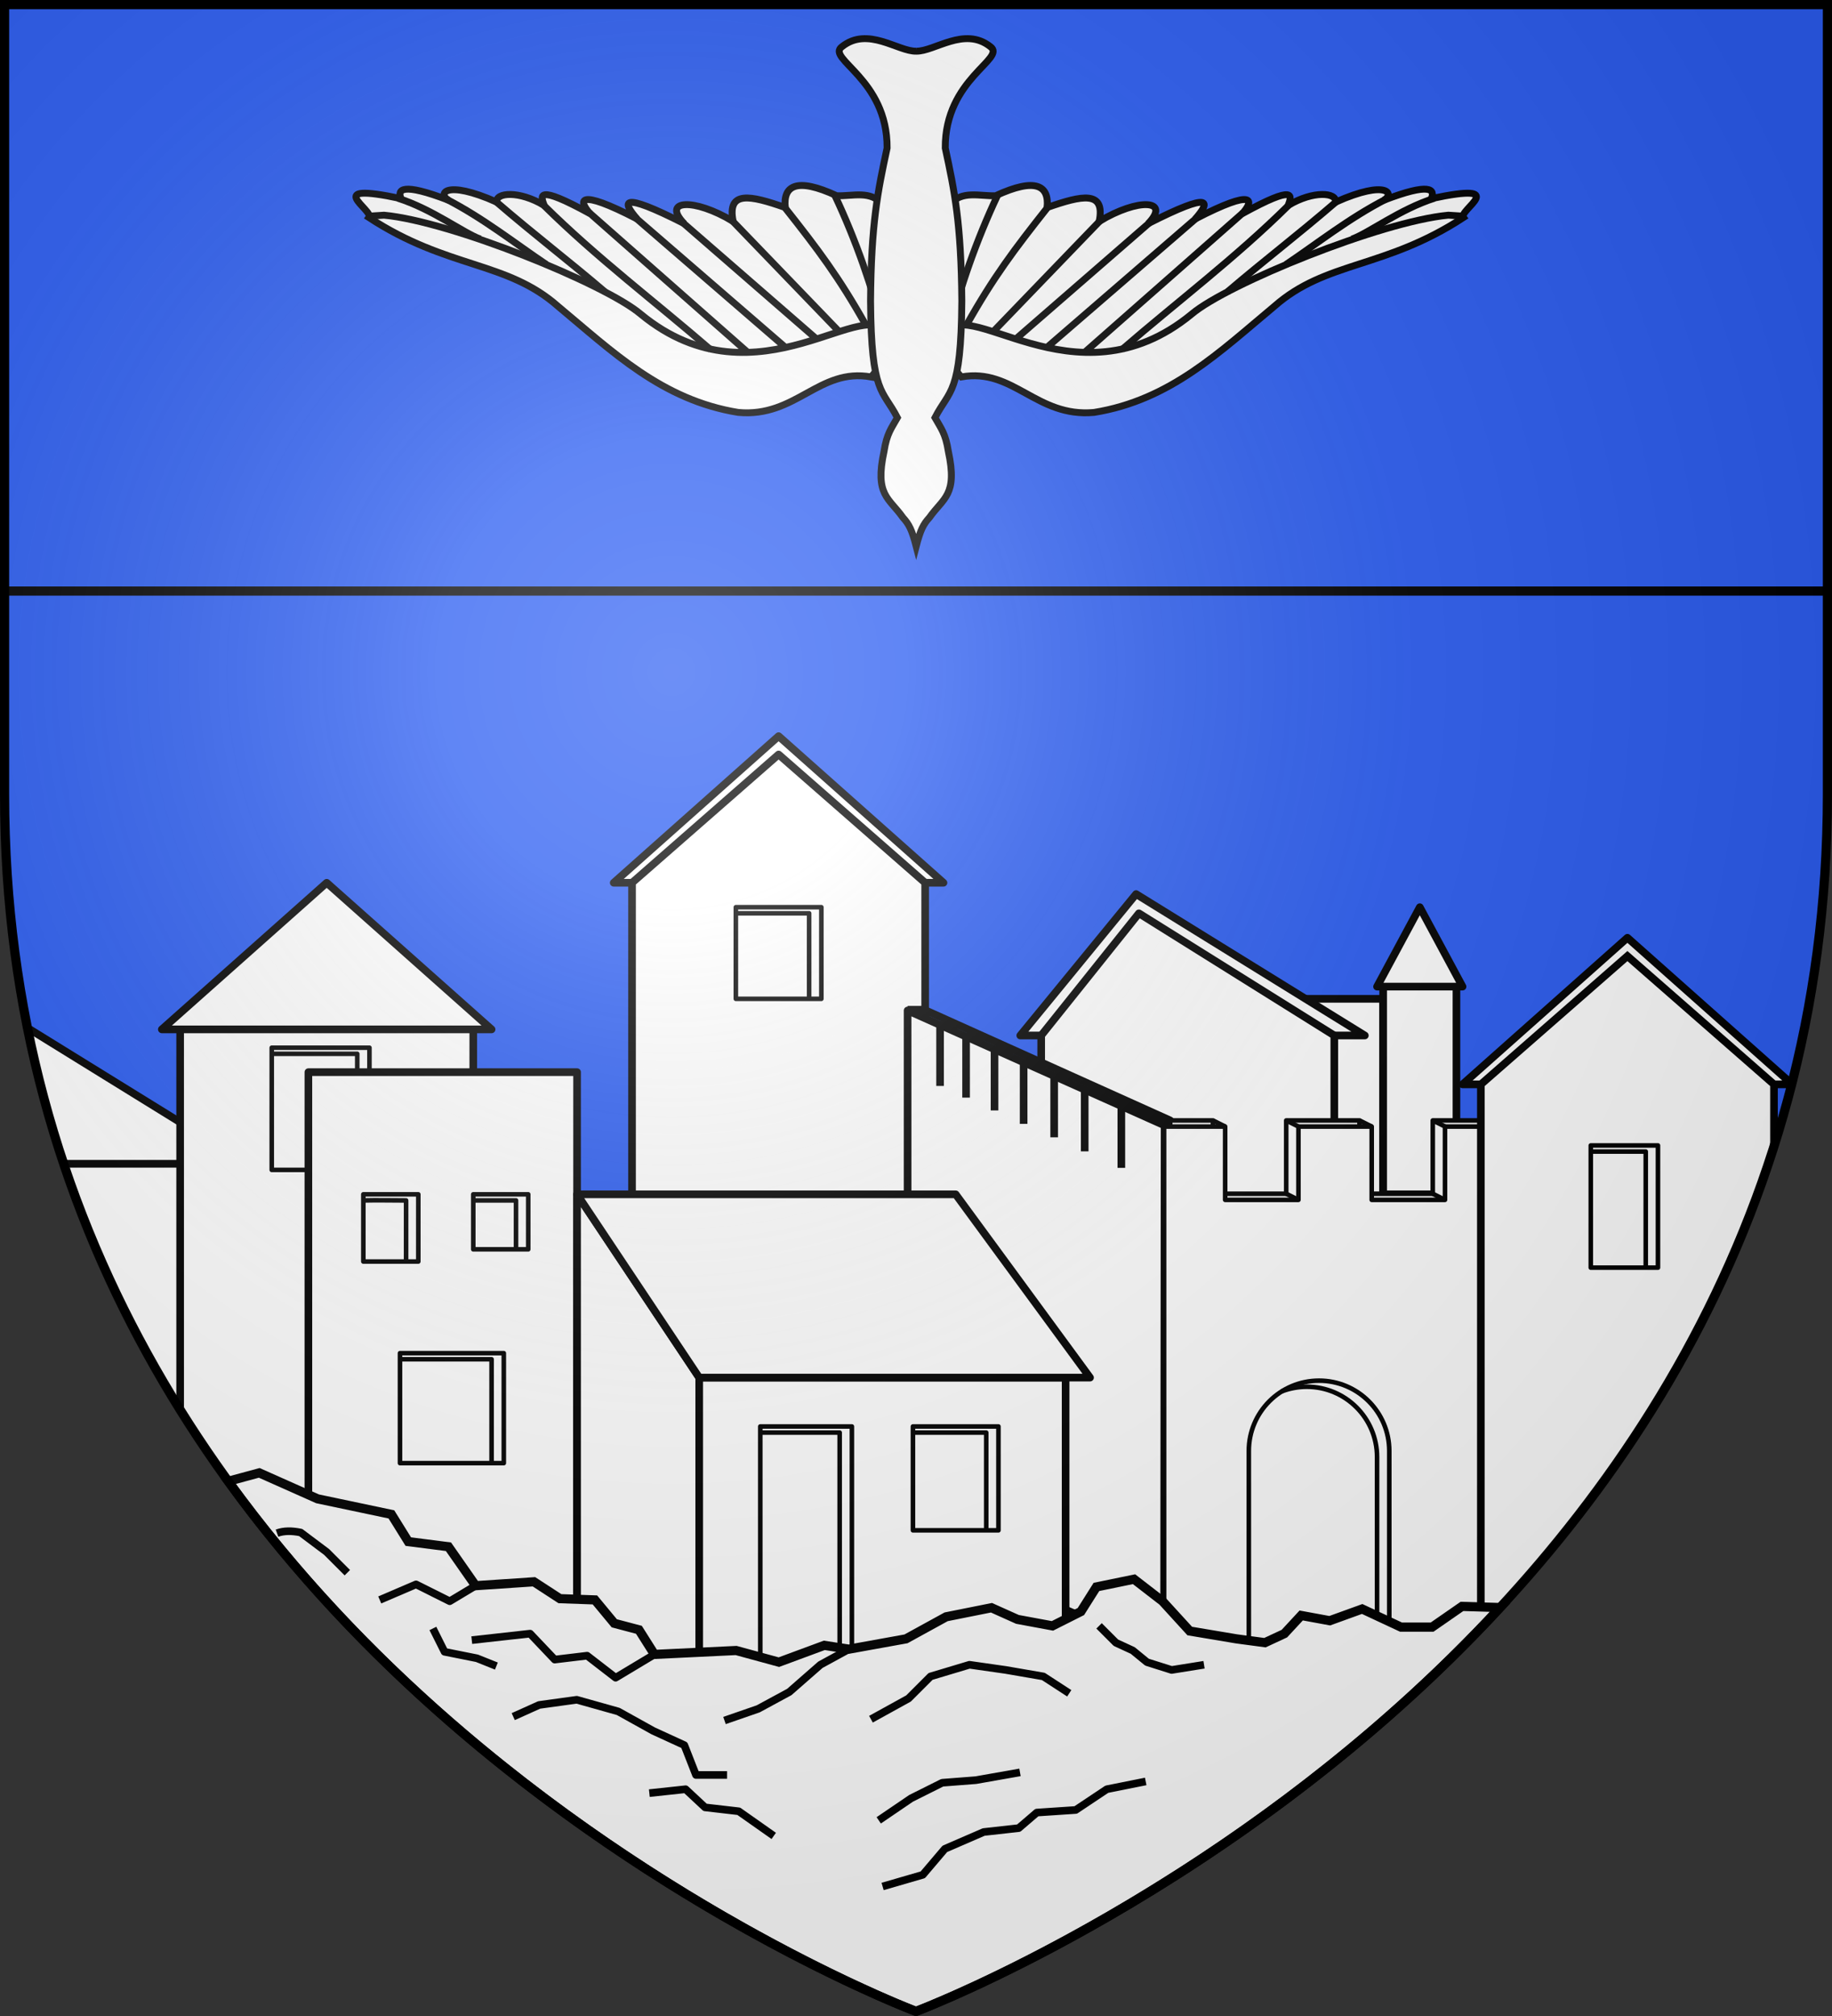 <svg xmlns="http://www.w3.org/2000/svg" xmlns:xlink="http://www.w3.org/1999/xlink" width="600" height="660" version="1.0"><rect width="100%" height="100%" fill="#333333" stroke="none"/><defs><radialGradient id="b" cx="-80" cy="-80" r="405" gradientUnits="userSpaceOnUse"><stop offset="0" style="stop-color:#fff;stop-opacity:.31"/><stop offset=".19" style="stop-color:#fff;stop-opacity:.25"/><stop offset=".6" style="stop-color:#6b6b6b;stop-opacity:.125"/><stop offset="1" style="stop-color:#000;stop-opacity:.125"/></radialGradient><path id="a" d="M-298.5-298.5h597V-40C298.5 246.31 0 358.5 0 358.5S-298.5 246.31-298.5-40z"/></defs><g transform="translate(300 300)"><use xlink:href="#a" width="600" height="660" style="fill:#2b5df2"/><path d="M1.5 193.5h597" style="opacity:1;fill:none;fill-opacity:1;fill-rule:nonzero;stroke:#000;stroke-width:3;stroke-linecap:butt;stroke-linejoin:round;stroke-miterlimit:4;stroke-dasharray:none;stroke-dashoffset:0;stroke-opacity:1" transform="translate(-300 -300)"/></g><g style="display:inline"><path d="M313.044 131.048c15.055-2.715 21.657 11.86 38.329 10.313 22.08-3.575 36.398-17.718 52.07-30.827 14.917-13.234 31.865-10.81 54.599-25.78-1.596-2.088 14.262-10.52-9.249-5.509 1.072-2.629-.197-4.769-13.823.504 3.322-1.738 1.286-6.228-13.824.504.342-2.812-6.454-3.396-13.7.966.963-2.732 2.543-6.33-13.308 2.427 3.45-3.8 3.954-7.61-13.551 1.519 4.382-5.05 5.131-8.224-13.597 1.351 6.645-6.952-2.755-7.527-14.132-.647 1.82-9.067-4.96-7.58-15.038-4.03.615-6.318-3.18-8.867-14.876-3.424-4.622.182-9.806-1.685-13.26 2.604-3.632-1.31-7.566-.182-8.856 5.759-1.766 5.883 1.529 11.41 2.558 17.001 1.926 7.235 3.682 14.523 6.537 21.47.378 2.21 1.515 4.144 3.12 5.799z" style="fill:#fff;fill-opacity:1;fill-rule:evenodd;stroke:#000;stroke-width:2;stroke-linecap:butt;stroke-linejoin:miter;stroke-miterlimit:4;stroke-dasharray:none;stroke-opacity:1" transform="matrix(1.134 0 0 1.127 -40.14 -24.293)"/><path d="M308.055 119.613c5.03-14.69 37.452 21.402 71.519-6.821 10.309-8.787 54.703-26.913 74.118-28.727l4.26.274M328.477 120.282l39.275-34.347M337.799 122.43l43.26-37.62M348.495 124.045 394.39 83.37" style="fill:#fff;fill-rule:evenodd;stroke:#000;stroke-width:2;stroke-linecap:butt;stroke-linejoin:miter;stroke-miterlimit:4;stroke-dasharray:none;stroke-opacity:1" transform="matrix(1.134 0 0 1.127 -40.14 -24.293)"/><path d="M359.402 123.113c16.036-13.957 32.803-26.648 48.106-41.871M389.89 106.318c10.955-9.408 19.742-16.038 31.61-26.315M406.816 98.364c8.803-5.918 18.143-13.419 28.976-19.008M425.87 91.006c4.974-1.81 13.833-8.687 23.85-11.881M322.152 117.994l30.942-32.29M314.494 116.063c7.837-14.05 13.988-22.207 23.33-34.086M309.873 116.803c2.556-11 7.476-25.437 13.667-38.593M308.436 118.433c-1.396-9.666 2.444-26.624 1.189-37.17" style="fill:#fff;fill-rule:evenodd;stroke:#000;stroke-width:2;stroke-linecap:butt;stroke-linejoin:miter;stroke-miterlimit:4;stroke-dasharray:none;stroke-opacity:1" transform="matrix(1.134 0 0 1.127 -40.14 -24.293)"/><path d="M286.956 131.048c-15.056-2.715-21.658 11.86-38.33 10.313-22.079-3.575-36.398-17.718-52.069-30.827-14.918-13.234-31.866-10.81-54.6-25.78 1.597-2.088-14.262-10.52 9.25-5.509-1.072-2.629.197-4.769 13.823.504-3.323-1.738-1.287-6.228 13.823.504-.342-2.812 6.454-3.396 13.7.966-.962-2.732-2.542-6.33 13.308 2.427-3.45-3.8-3.953-7.61 13.552 1.519-4.382-5.05-5.132-8.224 13.596 1.351-6.644-6.952 2.755-7.527 14.132-.647-1.82-9.067 4.961-7.58 15.038-4.03-.615-6.318 3.18-8.867 14.876-3.424 4.623.182 9.807-1.685 13.261 2.604 3.631-1.31 7.566-.182 8.855 5.759 1.766 5.883-1.528 11.41-2.558 17.001-1.926 7.235-3.682 14.523-6.536 21.47-.378 2.21-1.515 4.144-3.121 5.799z" style="fill:#fff;fill-opacity:1;fill-rule:evenodd;stroke:#000;stroke-width:2;stroke-linecap:butt;stroke-linejoin:miter;stroke-miterlimit:4;stroke-dasharray:none;stroke-opacity:1" transform="matrix(1.134 0 0 1.127 -40.14 -24.293)"/><path d="M291.944 119.613c-5.029-14.69-37.452 21.402-71.518-6.821-10.309-8.787-54.704-26.913-74.119-28.727l-4.26.274M271.523 120.282l-39.275-34.347M262.2 122.43l-43.26-37.62M251.504 124.045 205.61 83.37" style="fill:#fff;fill-rule:evenodd;stroke:#000;stroke-width:2;stroke-linecap:butt;stroke-linejoin:miter;stroke-miterlimit:4;stroke-dasharray:none;stroke-opacity:1" transform="matrix(1.134 0 0 1.127 -40.14 -24.293)"/><path d="M240.597 123.113c-16.035-13.957-32.803-26.648-48.106-41.871M210.11 106.318c-10.956-9.408-19.743-16.038-31.611-26.315M193.184 98.364c-8.803-5.918-18.144-13.419-28.976-19.008M174.13 91.006c-4.974-1.81-13.834-8.687-23.851-11.881M277.848 117.994l-30.943-32.29M285.505 116.063c-7.837-14.05-13.987-22.207-23.33-34.086M290.126 116.803c-2.556-11-7.476-25.437-13.667-38.593M291.564 118.433c1.395-9.666-2.444-26.624-1.19-37.17" style="fill:#fff;fill-rule:evenodd;stroke:#000;stroke-width:2;stroke-linecap:butt;stroke-linejoin:miter;stroke-miterlimit:4;stroke-dasharray:none;stroke-opacity:1" transform="matrix(1.134 0 0 1.127 -40.14 -24.293)"/><path d="M300 36.423c-5.278.12-13.949-7.29-21.437-1.304-4.715 3.487 13.165 9.298 13.038 29.44-2.707 12.627-4.612 21.938-4.782 44.435.198 27.33 3.53 25.616 7.75 33.89-1.733 3.092-3.06 4.619-3.848 9.752-2.754 12.81 1.424 13.512 5.448 19.26 1.755 1.93 2.6 3.578 3.83 8.335 1.23-4.757 2.076-6.405 3.832-8.334 4.024-5.749 8.201-6.451 5.448-19.26-.788-5.134-2.115-6.661-3.848-9.753 4.22-8.274 7.552-6.56 7.75-33.89-.171-22.497-2.076-31.808-4.783-44.436-.126-20.141 17.753-25.952 13.038-29.439-7.488-5.986-16.159 1.424-21.436 1.304z" style="fill:#fff;fill-opacity:1;stroke:#000;stroke-width:2;stroke-miterlimit:4;stroke-dasharray:none;stroke-opacity:1" transform="matrix(1.134 0 0 1.127 -40.14 -24.293)"/></g><path d="M-289.5 43.625c11.633 52.518 33.609 97.68 60.5 136.063V81z" style="fill:#fff;stroke:#000;stroke-width:2.5;stroke-miterlimit:4;stroke-dasharray:none;stroke-opacity:1" transform="translate(300 300)"/><path d="M-291.031 36.5c3.107 15.46 7.14 30.273 11.906 44.5H-219z" style="fill:#fff;stroke:#000;stroke-width:2.5;stroke-miterlimit:4;stroke-dasharray:none;stroke-opacity:1" transform="translate(300 300)"/><path d="m-193-5-48 42v124.531c14.616 23.421 31.14 44.538 48.531 63.469H-145V37z" style="fill:#fff;stroke:#000;stroke-width:2.5;stroke-miterlimit:4;stroke-dasharray:none;stroke-opacity:1" transform="translate(300 300)"/><path d="M125 27h28v76h-28zM-99-11l54-48L9-11z" style="fill:#fff;fill-opacity:1;fill-rule:nonzero;stroke:#000;stroke-width:2.5;stroke-linecap:butt;stroke-linejoin:round;stroke-miterlimit:4;stroke-dasharray:none;stroke-dashoffset:0;stroke-opacity:1" transform="translate(300 300)"/><path d="m-93-11 48-42L3-11V99h-96zM-247 37l54-48 54 48z" style="fill:#fff;fill-opacity:1;fill-rule:nonzero;stroke:#000;stroke-width:2.5;stroke-linecap:butt;stroke-linejoin:round;stroke-miterlimit:4;stroke-dasharray:none;stroke-dashoffset:0;stroke-opacity:1" transform="translate(300 300)"/><path d="M-59-3h28v30h-28zM-211 43h32v40h-32z" style="fill:none;fill-opacity:1;fill-rule:nonzero;stroke:#000;stroke-width:1.5;stroke-linecap:butt;stroke-linejoin:round;stroke-miterlimit:4;stroke-dasharray:none;stroke-dashoffset:0;stroke-opacity:1" transform="translate(300 300)"/><path d="M-183 85V45h-27.867" style="fill:none;fill-opacity:1;fill-rule:nonzero;stroke:#000;stroke-width:1.5;stroke-linecap:butt;stroke-linejoin:round;stroke-miterlimit:4;stroke-dasharray:none;stroke-dashoffset:0;stroke-opacity:1" transform="translate(300 300)"/><path d="M-899 51h88v174l-88-16z" style="opacity:1;fill:#fff;fill-opacity:1;fill-rule:nonzero;stroke:#000;stroke-width:2.5;stroke-linecap:butt;stroke-linejoin:round;stroke-miterlimit:4;stroke-dasharray:none;stroke-dashoffset:0;stroke-opacity:1" transform="translate(1000 300)"/><path d="M-869 143h34v36h-34zM-881 91h18v22h-18zM-845 91h18v18h-18z" style="opacity:1;fill:none;fill-opacity:1;fill-rule:nonzero;stroke:#000;stroke-width:1.5;stroke-linecap:butt;stroke-linejoin:round;stroke-miterlimit:4;stroke-dasharray:none;stroke-dashoffset:0;stroke-opacity:1" transform="translate(1000 300)"/><path d="m179 55 54-48 54 48zM34.146 39 72.082-7.296 147 39z" style="fill:#fff;fill-opacity:1;fill-rule:nonzero;stroke:#000;stroke-width:2.5;stroke-linecap:butt;stroke-linejoin:round;stroke-miterlimit:4;stroke-dasharray:none;stroke-dashoffset:0;stroke-opacity:1" transform="translate(300 300)"/><path d="M73-1 41 39v59.031h96V39z" style="fill:#fff;fill-opacity:1;fill-rule:nonzero;stroke:#000;stroke-width:2.5;stroke-linecap:butt;stroke-linejoin:round;stroke-miterlimit:4;stroke-dasharray:none;stroke-dashoffset:0;stroke-opacity:1" transform="translate(300 300)"/><path d="m3.25 30.813 80 36v174l-80-36z" style="fill:none;fill-opacity:1;fill-rule:nonzero;stroke:#000;stroke-width:2.5;stroke-linecap:butt;stroke-linejoin:round;stroke-miterlimit:4;stroke-dasharray:none;stroke-dashoffset:0;stroke-opacity:1" transform="translate(300 300)"/><path d="m-2.75 30.813 84.176 37.635-.176 172.365-84-36z" style="fill:#fff;fill-opacity:1;fill-rule:nonzero;stroke:#000;stroke-width:2.5;stroke-linecap:butt;stroke-linejoin:round;stroke-miterlimit:4;stroke-dasharray:none;stroke-dashoffset:0;stroke-opacity:1" transform="translate(300 300)"/><path d="M73.25 62.413h-6v19.92M61.25 57.013h-6v19.92M51.25 52.413h-6v19.92M41.25 48.013h-6v19.92M31.72 43.624h-6v19.92M22.402 39.43h-6v19.92M13.883 35.598h-6v19.92" style="fill:none;fill-opacity:1;fill-rule:nonzero;stroke:#000;stroke-width:2.5;stroke-linecap:butt;stroke-linejoin:round;stroke-miterlimit:4;stroke-dasharray:none;stroke-dashoffset:0;stroke-opacity:1" transform="translate(300 300)"/><path d="m-111 91 40 60v94h-40zM-71 151H49v94H-71z" style="opacity:1;fill:#fff;fill-opacity:1;fill-rule:nonzero;stroke:#000;stroke-width:2.5;stroke-linecap:butt;stroke-linejoin:round;stroke-miterlimit:4;stroke-dasharray:none;stroke-dashoffset:0;stroke-opacity:1" transform="translate(300 300)"/><path d="M-111 91H13l44 60H-71z" style="opacity:1;fill:#fff;fill-opacity:1;fill-rule:nonzero;stroke:#000;stroke-width:2.5;stroke-linecap:butt;stroke-linejoin:round;stroke-miterlimit:4;stroke-dasharray:none;stroke-dashoffset:0;stroke-opacity:1" transform="translate(300 300)"/><path d="M-51 167h30v78h-30zM-1 167h28v34H-1z" style="opacity:1;fill:none;fill-opacity:1;fill-rule:nonzero;stroke:#000;stroke-width:1.5;stroke-linecap:butt;stroke-linejoin:round;stroke-miterlimit:4;stroke-dasharray:none;stroke-dashoffset:0;stroke-opacity:1" transform="translate(300 300)"/><path d="M149 23h24v68h-24zM161-3l14 26h-28z" style="opacity:1;fill:#fff;fill-opacity:1;fill-rule:nonzero;stroke:#000;stroke-width:2.5;stroke-linecap:butt;stroke-linejoin:round;stroke-miterlimit:4;stroke-dasharray:none;stroke-dashoffset:0;stroke-opacity:1" transform="translate(304 300)"/><path d="m185.054 112.813-.14-46H169.25v24h-24v-24h-24v24h-24v-24h-14l-.05 43.535" style="fill:#fff;fill-opacity:1;fill-rule:nonzero;stroke:#000;stroke-width:1.5;stroke-linecap:butt;stroke-linejoin:round;stroke-miterlimit:4;stroke-dasharray:none;stroke-dashoffset:0;stroke-opacity:1" transform="translate(300 300)"/><path d="M81.25 68.813v178l86.791-8.698 29.209-21.303v-148h-24v24h-24v-24h-24v24h-24v-24z" style="fill:#fff;fill-opacity:1;fill-rule:nonzero;stroke:#000;stroke-width:1.5;stroke-linecap:butt;stroke-linejoin:round;stroke-miterlimit:4;stroke-dasharray:none;stroke-dashoffset:0;stroke-opacity:1" transform="translate(300 300)"/><path d="M132 152c-12.696 0-23 10.304-23 23v70h46v-70c0-12.696-10.304-23-23-23zM-25 244.798V169h-25.99M23 201.106V169H-.96" style="fill:none;fill-opacity:1;fill-rule:nonzero;stroke:#000;stroke-width:1.5;stroke-linecap:butt;stroke-linejoin:round;stroke-miterlimit:4;stroke-dasharray:none;stroke-dashoffset:0;stroke-opacity:1" transform="translate(300 300)"/><path d="M151 244.994V177c0-12.696-10.304-23-23-23-2.925 0-5.722.547-8.296 1.544M-35 26.93V-1h-24.07M-139 178.954V145h-30.003M-167 112.999V93c-4.71 0-9.419-.123-14.128 0M-131 109.087V93h-13.85" style="fill:none;fill-opacity:1;fill-rule:nonzero;stroke:#000;stroke-width:1.5;stroke-linecap:butt;stroke-linejoin:round;stroke-miterlimit:4;stroke-dasharray:none;stroke-dashoffset:0;stroke-opacity:1" transform="translate(300 300)"/><path d="m233 13-48 42v177.938c39.583-41.153 75.599-93.288 96-157.657V55z" style="fill:#fff;stroke:#000;stroke-width:2.5;stroke-miterlimit:4;stroke-dasharray:none;stroke-opacity:1" transform="translate(300 300)"/><path d="m-215.094 182.188-10.156 2.75C-136.872 307.048 0 358.5 0 358.5s105.712-39.724 191.313-132.219l-12.5-.375-9.782 6.781h-10.187l-12.719-5.937-10.625 3.844-9.344-1.719-5.5 5.938-6.375 2.968-9.344-1.25-15.28-2.562-8.907-9.75L71.406 217l-12.312 2.531L54 227.594l-9.312 4.687-11.47-2.125-8.5-3.812-14.843 2.969-13.156 7.218-18.688 3.375-8.062-1.25-14.875 5.5-14-3.812-26.75 1.281-5.094-8.062-8.062-2.125-6.344-7.657-11.469-.406-8.5-5.531-19.094 1.281-8.906-12.75-13.156-1.687-5.531-8.907-24.188-5.094z" style="fill:#fff;stroke:#000;stroke-width:3;stroke-opacity:1" transform="translate(300 300)"/><path d="m-144.218 219.119-8.49 5.093-11.036-5.518-11.885 5.094M-85.641 241.616l-12.734 7.64-9.339-7.216-10.612 1.274-8.064-8.49-19.102 2.123M-131.909 261.99l8.49-3.82 12.31-1.698 13.583 3.82 11.46 6.368 10.188 4.669 3.82 9.763h10.187M-21.97 239.918l-9.339 5.094-10.187 8.914-10.187 5.518-11.037 3.82M-14.754 262.84l12.31-6.792 7.216-7.216 12.734-3.82 11.885 1.697 12.31 2.123 8.49 5.518M59.953 232.277l5.518 5.519 5.519 2.546 4.669 3.82 8.065 2.547 10.612-1.697M-12.207 295.948l10.612-7.216 10.187-5.093 11.036-.85 14.432-2.546M-10.934 317.596l13.159-3.82 7.216-8.49 12.734-5.517 11.46-1.274 5.944-5.093 12.734-.85 10.187-6.791 12.734-2.547M-46.59 301.042l-11.46-8.065-11.037-1.273-6.367-5.943-11.885 1.273M-158.226 233.126l3.82 7.64 10.612 2.123 6.367 2.547M-186.241 214.874l-6.792-6.792-8.49-6.367c-2.92-.598-5.54-.598-7.754.216" style="fill:none;fill-opacity:1;fill-rule:nonzero;stroke:#000;stroke-width:2.5;stroke-linecap:butt;stroke-linejoin:round;stroke-miterlimit:4;stroke-dasharray:none;stroke-dashoffset:0;stroke-opacity:1" transform="translate(300 300)"/><path d="M-479 75h22v40h-22z" style="opacity:1;fill:none;fill-opacity:1;fill-rule:nonzero;stroke:#000;stroke-width:1.5;stroke-linecap:butt;stroke-linejoin:round;stroke-miterlimit:4;stroke-dasharray:none;stroke-dashoffset:0;stroke-opacity:1" transform="translate(1000 300)"/><path d="M239 115.112V77h-18.04" style="fill:none;fill-opacity:1;fill-rule:nonzero;stroke:#000;stroke-width:1.5;stroke-linecap:butt;stroke-linejoin:round;stroke-miterlimit:4;stroke-dasharray:none;stroke-dashoffset:0;stroke-opacity:1" transform="translate(300 300)"/><path d="M297.25 330.813h6" style="opacity:1;fill:none;fill-opacity:1;fill-rule:nonzero;stroke:#000;stroke-width:3;stroke-linecap:butt;stroke-linejoin:round;stroke-miterlimit:4;stroke-dasharray:none;stroke-dashoffset:0;stroke-opacity:1"/><path d="m397.25 366.813 4 2M421.25 366.813l4 2M445.25 366.813l4 2M473.547 368.94l-4.297-2.127M421.25 390.813l4 2M469.25 390.813l4 2" style="opacity:1;fill:none;fill-opacity:1;fill-rule:nonzero;stroke:#000;stroke-width:1.5;stroke-linecap:butt;stroke-linejoin:round;stroke-miterlimit:4;stroke-dasharray:none;stroke-dashoffset:0;stroke-opacity:1"/><use xlink:href="#a" width="600" height="660" style="fill:url(#b)" transform="translate(300 300)"/><use xlink:href="#a" width="600" height="660" style="fill:none;stroke:#000;stroke-width:3" transform="translate(300 300)"/></svg>